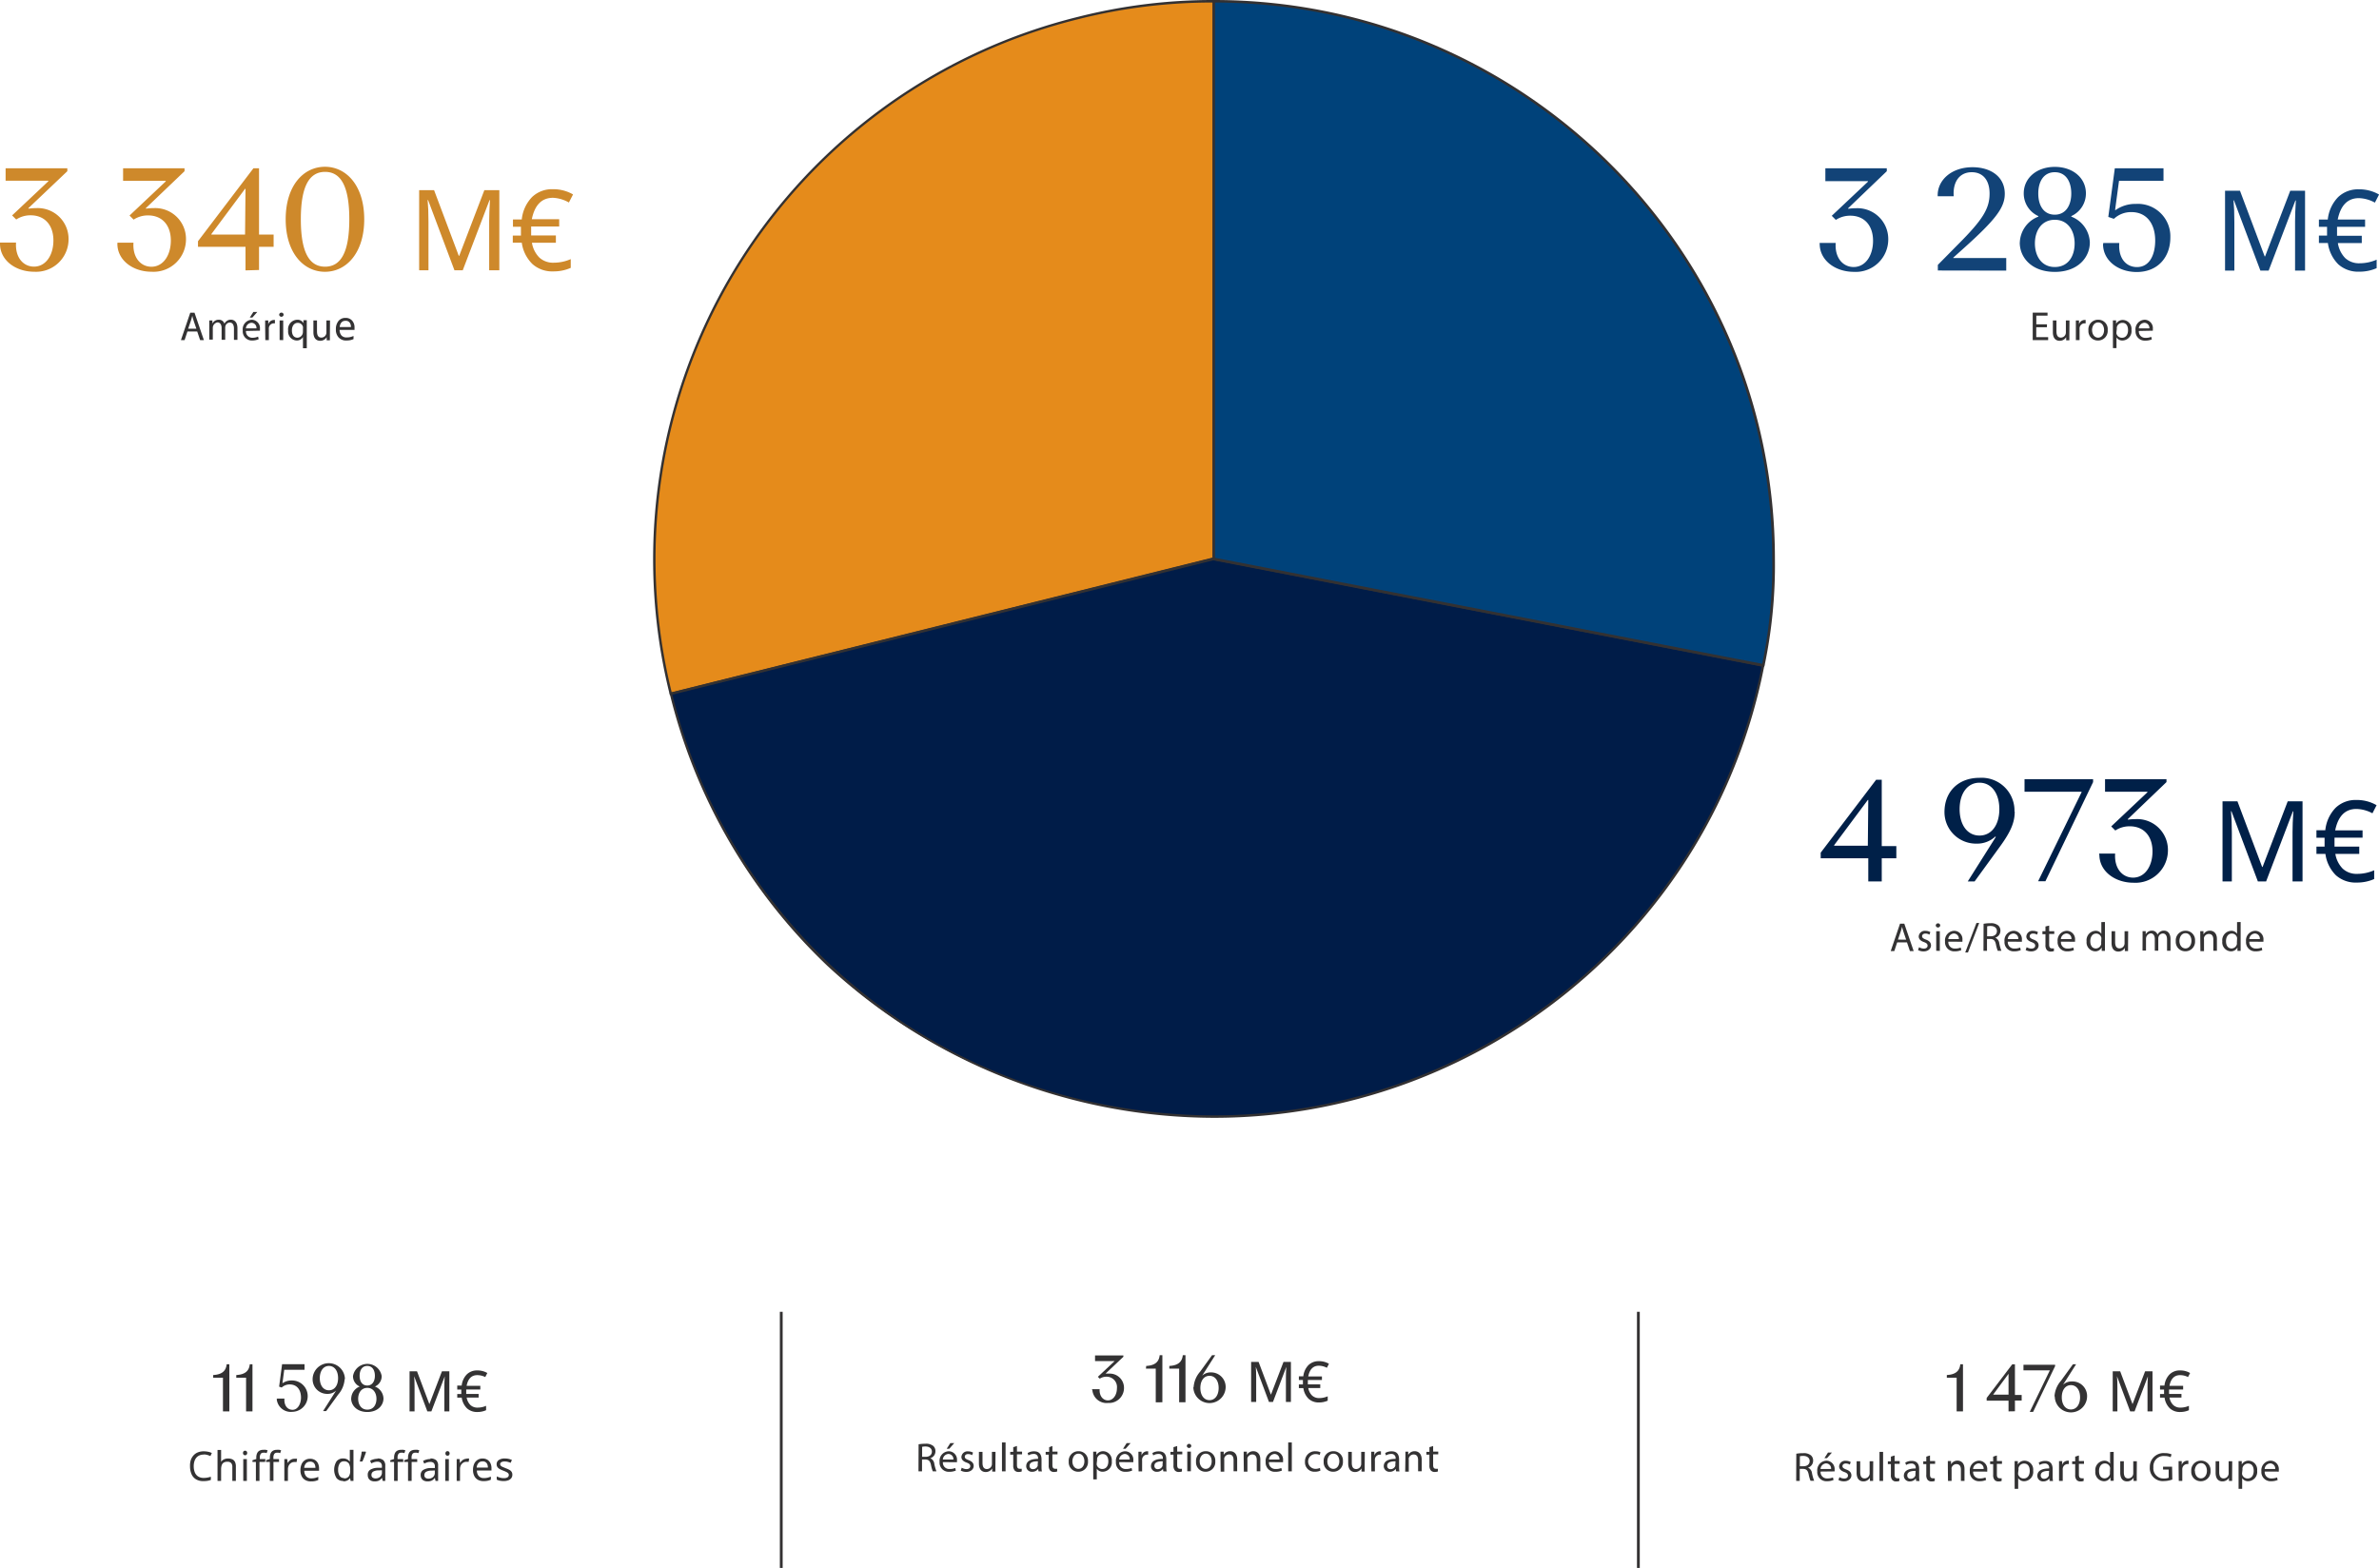 <?xml version="1.0" encoding="utf-8"?>
<svg xmlns="http://www.w3.org/2000/svg" viewBox="0 0 424.03 279.51">
  <defs>
    <style>.cls-1{fill:#124377;}.cls-2{fill:#ce892b;}.cls-3{fill:#333233;}.cls-4{fill:#e58b1b;}.cls-5{fill:#333132;}.cls-6{fill:#001c48;}.cls-7{fill:#00427a;}.cls-8{fill:#002048;}</style>
  </defs>
  <title>page-110-complexe-1</title>
  <g id="Calque_2" data-name="Calque 2">
    <g id="Calque_1-2" data-name="Calque 1">
      <path class="cls-1" d="M324.33,43.49v-.18h2.86c-.18,2.63,1.27,4.29,3.2,4.29,2.08,0,3.46-2,3.46-4.68s-1.51-4.47-4.06-4.47a4.62,4.62,0,0,0-2.57.75l-.73-.73,6.45-6.08v-.1h-7.59V30h10.95v.52l-6.89,6.6v.1a9.19,9.19,0,0,1,1.38-.1,5.49,5.49,0,0,1,5.77,5.46,5.79,5.79,0,0,1-6.14,5.88c-3.25,0-6.08-2-6.08-5m21.06,4.76v-1L349,43.57c4.39-4.39,5.62-6.37,5.62-9.07,0-2.42-1.22-3.8-3.17-3.8-2.26,0-3.41,1.82-3.22,4.29h-2.86v-.18c0-2.7,2.44-5,6.21-5,3.2,0,5.75,1.66,5.75,4.73,0,2.47-1.61,4.6-7.41,9.8l-1.77,1.59V46h9.44v2.24Zm14.61-5a5.13,5.13,0,0,1,3.3-4.6v-.1a4.42,4.42,0,0,1-2.6-4.06c0-2.7,2.29-4.71,5.54-4.71s5.54,2,5.54,4.71a4.42,4.42,0,0,1-2.6,4.06v.1a5.13,5.13,0,0,1,3.3,4.6c0,2.65-2.11,5.25-6.24,5.25S360,45.91,360,43.26m9.78.13c0-2.26-1.2-4.21-3.54-4.21s-3.54,1.95-3.54,4.21,1.19,4.21,3.54,4.21,3.54-1.87,3.54-4.21m-.6-8.89c0-2.19-1-3.8-2.94-3.8s-2.94,1.61-2.94,3.8,1,3.77,2.94,3.77,2.94-1.64,2.94-3.77m5.7,9v-.18h2.86c-.21,2.63,1.14,4.29,3.15,4.29,2.31,0,3.25-2.29,3.25-4.73,0-3-1.53-5.07-4.24-5.07a4.46,4.46,0,0,0-3.12,1.2l-1-.34L376.94,30h8.68v2.24h-7.93l-.7,5.2h.1a6.09,6.09,0,0,1,3.61-1.09,5.79,5.79,0,0,1,6.14,6c0,3.38-2.13,6.14-6,6.14-3.25,0-6-2-6-5"/>
      <path class="cls-2" d="M0,43.42v-.18H2.86c-.18,2.63,1.27,4.29,3.2,4.29,2.08,0,3.46-2,3.46-4.68S8,38.38,5.46,38.38a4.61,4.61,0,0,0-2.57.75l-.73-.73,6.45-6.08v-.1H1V30H12v.52L5.07,37.1v.1a9.33,9.33,0,0,1,1.38-.1,5.49,5.49,0,0,1,5.77,5.46,5.79,5.79,0,0,1-6.14,5.88c-3.25,0-6.08-2-6.08-5m20.93,0v-.18h2.86c-.18,2.63,1.27,4.29,3.2,4.29,2.08,0,3.46-2,3.46-4.68s-1.51-4.47-4.06-4.47a4.61,4.61,0,0,0-2.57.75l-.73-.73,6.45-6.08v-.1H21.94V30H32.89v.52L26,37.1v.1a9.33,9.33,0,0,1,1.38-.1,5.49,5.49,0,0,1,5.77,5.46A5.79,5.79,0,0,1,27,48.44c-3.25,0-6.08-2-6.08-5m22.84,4.76V44H35.29V43l9.88-13h1V41.81h2.6V44h-2.6v4.13Zm0-14.54h-.08l-6,8.06v.1h6Zm7.16,5.43c0-6,3.17-9.36,7-9.36s7,3.38,7,9.36-3.17,9.36-7,9.36-7-3.38-7-9.36m11.34,0c0-5.8-1.46-8.45-4.32-8.45s-4.32,2.65-4.32,8.45,1.46,8.45,4.32,8.45,4.32-2.65,4.32-8.45"/>
      <path class="cls-3" d="M38,245.12c1.51-.08,2.28-.69,2.4-1.92h.48v8.4H39.74v-6H38Zm4.12,0c1.51-.08,2.28-.69,2.4-1.92H45v8.4H43.86v-6H42.11Zm7.26,4.28v-.08h1.32c-.1,1.21.53,2,1.45,2s1.5-1.06,1.5-2.18c0-1.37-.71-2.34-2-2.34a2.06,2.06,0,0,0-1.44.55l-.46-.16.53-4h4v1H50.66l-.32,2.4h0a2.81,2.81,0,0,1,1.67-.5,2.79,2.79,0,0,1,.08,5.59,2.51,2.51,0,0,1-2.77-2.32m12.11-3.54a4.63,4.63,0,0,1-1.16,2.79l-2.13,2.94h-.56l2.33-3.66,0,0a2.18,2.18,0,0,1-1.55.59,2.59,2.59,0,0,1-2.64-2.59,2.88,2.88,0,0,1,5.76,0M57,245.67c0,1.3.63,2.17,1.63,2.17s1.63-.87,1.63-2.17-.65-2.17-1.63-2.17-1.63.88-1.63,2.17m5.6,3.62a2.37,2.37,0,0,1,1.52-2.12v0a2,2,0,0,1-1.2-1.87,2.59,2.59,0,0,1,5.11,0,2,2,0,0,1-1.2,1.87v0a2.37,2.37,0,0,1,1.52,2.12c0,1.22-1,2.42-2.88,2.42s-2.88-1.2-2.88-2.42m4.51.06c0-1-.55-1.94-1.63-1.94s-1.63.9-1.63,1.94.55,1.94,1.63,1.94,1.63-.86,1.63-1.94m-.28-4.1c0-1-.46-1.75-1.36-1.75s-1.36.74-1.36,1.75.46,1.74,1.36,1.74,1.36-.76,1.36-1.74"/>
      <path class="cls-3" d="M36.32,259.3a1.88,1.88,0,0,0-.75.14,1.5,1.5,0,0,0-.57.41,1.88,1.88,0,0,0-.35.66,2.89,2.89,0,0,0-.12.87,2.84,2.84,0,0,0,.2,1.11,1.55,1.55,0,0,0,.6.72,1.8,1.8,0,0,0,1,.25,3.5,3.5,0,0,0,.65-.06,5.74,5.74,0,0,0,.6-.15v.57a3.22,3.22,0,0,1-.6.16,4.72,4.72,0,0,1-.74.05,2.47,2.47,0,0,1-1.32-.33,2,2,0,0,1-.79-.93,3.48,3.48,0,0,1-.26-1.41A3.35,3.35,0,0,1,34,260.3a2.39,2.39,0,0,1,.48-.84,2.09,2.09,0,0,1,.78-.55,2.77,2.77,0,0,1,1.07-.19,3.7,3.7,0,0,1,.77.08,2.75,2.75,0,0,1,.66.22l-.26.55a4.06,4.06,0,0,0-.53-.2,2.25,2.25,0,0,0-.64-.09m3.08.78c0,.09,0,.18,0,.28s0,.18,0,.26h0a1.08,1.08,0,0,1,.31-.33,1.47,1.47,0,0,1,.42-.2,1.7,1.7,0,0,1,.48-.07,1.84,1.84,0,0,1,.79.15,1,1,0,0,1,.47.46,1.79,1.79,0,0,1,.16.81V264h-.63v-2.49a1,1,0,0,0-.21-.7.85.85,0,0,0-.66-.23,1.23,1.23,0,0,0-.68.16.9.9,0,0,0-.35.48,2.47,2.47,0,0,0-.1.77v2h-.64v-5.51h.64Zm4.28-1.45a.38.38,0,0,1,.26.1.47.47,0,0,1,0,.61.39.39,0,0,1-.53,0,.48.48,0,0,1,0-.61.38.38,0,0,1,.27-.1M44,264h-.64v-3.89H44Zm3.25-3.39h-1V264h-.64v-3.39H45v-.3l.68-.22v-.22a1.88,1.88,0,0,1,.15-.81,1,1,0,0,1,.43-.46,1.47,1.47,0,0,1,.68-.15,2.15,2.15,0,0,1,.43,0l.33.09-.17.5-.27-.07a1.34,1.34,0,0,0-.31,0,.55.55,0,0,0-.48.21,1.15,1.15,0,0,0-.16.67v.25h1Zm2.49,0h-1V264h-.64v-3.39h-.68v-.3l.68-.22v-.22a1.9,1.9,0,0,1,.15-.81,1,1,0,0,1,.43-.46,1.47,1.47,0,0,1,.68-.15,2.13,2.13,0,0,1,.42,0l.33.09-.17.5-.27-.07a1.34,1.34,0,0,0-.31,0,.55.55,0,0,0-.47.21,1.15,1.15,0,0,0-.16.67v.25h1Zm2.75-.57h.24l.22,0-.08.59-.21,0h-.21a1,1,0,0,0-.43.09,1.18,1.18,0,0,0-.36.26,1.22,1.22,0,0,0-.25.41,1.49,1.49,0,0,0-.09.54V264h-.64v-3.89h.52l.07.71h0a1.88,1.88,0,0,1,.3-.39,1.37,1.37,0,0,1,.4-.28,1.15,1.15,0,0,1,.49-.1m2.81,0a1.63,1.63,0,0,1,.86.22,1.44,1.44,0,0,1,.55.61,2.1,2.1,0,0,1,.19.92v.39H54.24a1.47,1.47,0,0,0,.34,1,1.18,1.18,0,0,0,.9.35,2.81,2.81,0,0,0,.66-.07,3.7,3.7,0,0,0,.59-.2v.56a3.07,3.07,0,0,1-.59.19,3.35,3.35,0,0,1-.69.06,2,2,0,0,1-1-.22,1.56,1.56,0,0,1-.66-.67,2.32,2.32,0,0,1-.24-1.09,2.58,2.58,0,0,1,.21-1.1,1.58,1.58,0,0,1,1.5-.95m0,.52a.92.92,0,0,0-.72.29,1.37,1.37,0,0,0-.32.81h2a1.51,1.51,0,0,0-.1-.58.85.85,0,0,0-.31-.39.93.93,0,0,0-.53-.14M61.15,264a1.46,1.46,0,0,1-1.16-.5,2.83,2.83,0,0,1,0-3,1.46,1.46,0,0,1,1.16-.51,1.67,1.67,0,0,1,.53.08,1.33,1.33,0,0,1,.39.21,1.46,1.46,0,0,1,.28.29h0l0-.28c0-.12,0-.22,0-.29v-1.55H63V264h-.51l-.09-.52h0a1.46,1.46,0,0,1-.28.3,1.34,1.34,0,0,1-.39.21,1.62,1.62,0,0,1-.53.08m.1-.53a1,1,0,0,0,.87-.34,1.7,1.7,0,0,0,.25-1V262a2.14,2.14,0,0,0-.24-1.11,1,1,0,0,0-.88-.39.85.85,0,0,0-.77.41,2,2,0,0,0-.26,1.1,1.92,1.92,0,0,0,.26,1.08.87.87,0,0,0,.78.39m3.91-4.64c0,.17-.1.35-.17.55s-.14.4-.22.59l-.24.56h-.47l.11-.43c0-.15.07-.31.1-.47s.06-.31.09-.46,0-.29.07-.41h.68ZM67.28,260a1.52,1.52,0,0,1,1.05.31,1.29,1.29,0,0,1,.34,1V264h-.46l-.12-.55h0a2.14,2.14,0,0,1-.34.35,1.16,1.16,0,0,1-.41.21,2.06,2.06,0,0,1-.56.07,1.54,1.54,0,0,1-.63-.12,1,1,0,0,1-.44-.38,1.22,1.22,0,0,1-.16-.65A1,1,0,0,1,66,262a2.64,2.64,0,0,1,1.41-.34l.66,0v-.23a.88.88,0,0,0-.21-.67.87.87,0,0,0-.6-.19,1.83,1.83,0,0,0-.58.09,4,4,0,0,0-.51.21l-.2-.48a2.92,2.92,0,0,1,.6-.24,2.68,2.68,0,0,1,.73-.1m.19,2.07a1.93,1.93,0,0,0-1,.23.67.67,0,0,0-.28.57.56.56,0,0,0,.2.48.82.82,0,0,0,.51.15,1.23,1.23,0,0,0,.82-.27,1,1,0,0,0,.33-.84v-.35Zm4.39-1.51h-1V264h-.64v-3.39h-.68v-.3l.68-.22v-.22a1.9,1.9,0,0,1,.15-.81,1,1,0,0,1,.43-.46,1.47,1.47,0,0,1,.68-.15,2.12,2.12,0,0,1,.42,0l.33.09-.17.5-.27-.07a1.36,1.36,0,0,0-.31,0,.55.55,0,0,0-.48.21,1.15,1.15,0,0,0-.16.67v.25h1Zm2.49,0h-1V264h-.64v-3.39h-.68v-.3l.68-.22v-.22a1.88,1.88,0,0,1,.15-.81,1,1,0,0,1,.43-.46,1.48,1.48,0,0,1,.68-.15,2.14,2.14,0,0,1,.42,0l.33.09-.17.5-.27-.07a1.36,1.36,0,0,0-.31,0,.55.55,0,0,0-.47.21,1.15,1.15,0,0,0-.16.67v.25h1ZM76.7,260a1.52,1.52,0,0,1,1.05.31,1.28,1.28,0,0,1,.34,1V264h-.46l-.12-.55h0a2.14,2.14,0,0,1-.34.35,1.15,1.15,0,0,1-.41.21,2,2,0,0,1-.55.07,1.54,1.54,0,0,1-.63-.12,1,1,0,0,1-.44-.38,1.22,1.22,0,0,1-.16-.65,1,1,0,0,1,.46-.89,2.64,2.64,0,0,1,1.41-.34l.66,0v-.23a.88.88,0,0,0-.21-.67.86.86,0,0,0-.6-.19,1.82,1.82,0,0,0-.58.09,4,4,0,0,0-.51.21l-.2-.48a2.92,2.92,0,0,1,.6-.24,2.68,2.68,0,0,1,.72-.1m.19,2.07a1.93,1.93,0,0,0-1,.23.67.67,0,0,0-.28.57.56.56,0,0,0,.2.48.82.82,0,0,0,.51.15,1.23,1.23,0,0,0,.82-.27,1,1,0,0,0,.33-.84v-.35Zm2.85-3.47a.38.38,0,0,1,.26.1.47.47,0,0,1,0,.61.37.37,0,0,1-.26.1.37.37,0,0,1-.27-.1.48.48,0,0,1,0-.61.39.39,0,0,1,.27-.1M80,264h-.64v-3.89H80Zm3.16-4h.24l.22,0-.08.59-.21,0h-.21a1,1,0,0,0-.43.09,1.17,1.17,0,0,0-.36.26,1.22,1.22,0,0,0-.25.41,1.49,1.49,0,0,0-.09.54V264H81.4v-3.89h.52l.07.71h0a1.88,1.88,0,0,1,.3-.39,1.37,1.37,0,0,1,.4-.28,1.15,1.15,0,0,1,.49-.1M86,260a1.63,1.63,0,0,1,.86.22,1.44,1.44,0,0,1,.55.61,2.09,2.09,0,0,1,.19.92v.39H85a1.47,1.47,0,0,0,.34,1,1.18,1.18,0,0,0,.9.35,2.81,2.81,0,0,0,.66-.07,3.7,3.7,0,0,0,.59-.2v.56a3.09,3.09,0,0,1-.59.19,3.36,3.36,0,0,1-.69.06,2.05,2.05,0,0,1-1-.22,1.57,1.57,0,0,1-.66-.67,2.32,2.32,0,0,1-.24-1.09,2.56,2.56,0,0,1,.21-1.1,1.62,1.62,0,0,1,.6-.7A1.65,1.65,0,0,1,86,260m0,.52a.92.92,0,0,0-.72.29,1.38,1.38,0,0,0-.32.81h2a1.51,1.51,0,0,0-.1-.58.85.85,0,0,0-.31-.39.93.93,0,0,0-.53-.14m5.3,2.36a1,1,0,0,1-.19.63,1.15,1.15,0,0,1-.54.39,2.35,2.35,0,0,1-.83.13,3.3,3.3,0,0,1-.7-.07,2.14,2.14,0,0,1-.52-.18v-.58a3.5,3.5,0,0,0,.56.21,2.32,2.32,0,0,0,.67.1,1.24,1.24,0,0,0,.7-.15.49.49,0,0,0,.22-.42.45.45,0,0,0-.08-.26.86.86,0,0,0-.29-.23,4.54,4.54,0,0,0-.59-.26,5.74,5.74,0,0,1-.65-.29,1.2,1.2,0,0,1-.41-.35.87.87,0,0,1-.15-.52.86.86,0,0,1,.4-.76A1.87,1.87,0,0,1,90,260a3,3,0,0,1,.66.07,2.84,2.84,0,0,1,.58.19l-.22.51a4,4,0,0,0-.51-.17,2.07,2.07,0,0,0-.55-.07,1.16,1.16,0,0,0-.6.13.39.39,0,0,0-.21.34.41.41,0,0,0,.09.27,1,1,0,0,0,.32.22l.59.25a4.48,4.48,0,0,1,.63.28,1.12,1.12,0,0,1,.4.35.92.92,0,0,1,.14.52"/>
      <path class="cls-3" d="M347,245.12c1.51-.08,2.28-.69,2.4-1.92h.48v8.4h-1.13v-6H347ZM358,251.6v-1.91H354.1v-.48l4.56-6h.48v5.46h1.2v1h-1.2v1.91Zm0-6.7h0l-2.75,3.72v0H358Zm7.36-.61v0h-4.7v-1h5.64v.24l-3.92,8.16h-.6Zm.83,4.65a4.63,4.63,0,0,1,1.16-2.8l2.13-2.94h.56l-2.33,3.66,0,0a2.18,2.18,0,0,1,1.55-.59A2.59,2.59,0,0,1,372,248.9a2.88,2.88,0,0,1-5.76,0m4.51.19c0-1.29-.64-2.17-1.63-2.17s-1.63.88-1.63,2.17.65,2.17,1.63,2.17,1.63-.87,1.63-2.17"/>
      <path class="cls-4" d="M216.35,99.63l-96.79,24A99.38,99.38,0,0,1,192.22,3.18a97.23,97.23,0,0,1,24.13-3Z"/>
      <path class="cls-5" d="M119.4,123.95l-.05-.22A99.61,99.61,0,0,1,192.16,3a97.68,97.68,0,0,1,24.19-3h.23V99.8l-.17,0ZM216.13.45A97.15,97.15,0,0,0,192.27,3.4a99.16,99.16,0,0,0-72.55,120l96.4-24Z"/>
      <path class="cls-6" d="M216.35,99.63l97.92,19c-10.51,53.89-62.87,89.09-117,78.61-38.72-7.5-68.21-35.39-77.76-73.53Z"/>
      <path class="cls-5" d="M216.39,199.27a101.69,101.69,0,0,1-69-27.17,99.55,99.55,0,0,1-28-48.36l-.05-.22.22-.05L216.34,99.4h0l98.14,19,0,.22C305.22,166.17,263.26,199.27,216.39,199.27Zm-96.55-75.43A98.46,98.46,0,0,0,197.36,197c53.8,10.41,106.07-24.66,116.64-78.21L216.36,99.86Z"/>
      <path class="cls-7" d="M216.35,99.63V.22c55.09,0,99.75,44.5,99.75,99.4a87.07,87.07,0,0,1-1.83,19Z"/>
      <path class="cls-5" d="M314.45,118.86l-.22,0-98.1-19V0h.23c55.13,0,100,44.69,100,99.63a87.26,87.26,0,0,1-1.84,19ZM216.58,99.44l97.52,18.89a86.63,86.63,0,0,0,1.78-18.7C315.88,45,271.35.57,216.58.45Z"/>
      <path class="cls-8" d="M333,157.13V153h-8.48v-1l9.88-13h1v11.83H338V153h-2.6v4.13Zm0-14.53h-.08l-6,8.06v.1h6Zm26.1,2.1c0,1.85-.68,3.51-2.52,6.06l-4.63,6.37h-1.22l5-7.93-.08-.08a4.74,4.74,0,0,1-3.35,1.27,5.62,5.62,0,0,1-5.72-5.62c0-3.67,2.5-6.11,6.24-6.11a5.86,5.86,0,0,1,6.24,6m-9.78-.42c0,2.81,1.38,4.71,3.54,4.71s3.54-1.9,3.54-4.71-1.4-4.71-3.54-4.71-3.54,1.9-3.54,4.71m21.73-3v-.1H360.85v-2.24h12.22v.52l-8.5,17.68h-1.3Zm3.14,11.1v-.18H377c-.18,2.63,1.27,4.29,3.2,4.29,2.08,0,3.46-2,3.46-4.68s-1.51-4.47-4.06-4.47a4.61,4.61,0,0,0-2.57.75l-.73-.73,6.45-6.08v-.1H375.2v-2.24h10.95v.52l-6.89,6.6v.1a9.35,9.35,0,0,1,1.38-.1,5.49,5.49,0,0,1,5.77,5.46,5.79,5.79,0,0,1-6.14,5.88c-3.25,0-6.08-2-6.08-5"/>
      <path class="cls-3" d="M194.64,247.72v-.08H196c-.08,1.21.59,2,1.48,2s1.6-.92,1.6-2.16a1.84,1.84,0,0,0-1.87-2.06,2.13,2.13,0,0,0-1.19.35l-.34-.33,3-2.81v0h-3.5v-1h5.05v.24l-3.18,3v0a4.28,4.28,0,0,1,.63,0,2.53,2.53,0,0,1,2.66,2.52,2.67,2.67,0,0,1-2.83,2.71,2.54,2.54,0,0,1-2.81-2.32m9.6-4.28c1.51-.08,2.28-.69,2.4-1.92h.48v8.4H206v-6h-1.75Zm4.12,0c1.51-.08,2.28-.69,2.4-1.92h.48v8.4h-1.13v-6h-1.75Zm4.33,3.82a4.63,4.63,0,0,1,1.16-2.8l2.13-2.94h.56l-2.33,3.66,0,0a2.18,2.18,0,0,1,1.55-.59,2.59,2.59,0,0,1,2.64,2.59,2.88,2.88,0,0,1-5.76,0m4.51.19c0-1.29-.64-2.17-1.63-2.17s-1.63.88-1.63,2.17.65,2.17,1.63,2.17,1.63-.87,1.63-2.17"/>
      <rect class="cls-5" x="139" y="233.85" width="0.5" height="45.67"/>
      <rect class="cls-5" x="291.77" y="233.85" width="0.5" height="45.67"/>
      <path class="cls-2" d="M81,48.18,76.3,35.66h-.08q.15,1.56.15,3.86v8.66H74.71V33.9h2.66l4.4,11.7h.08l4.48-11.7H89V48.18H87.19V39.4q0-1.46.14-3.72h-.08l-4.77,12.5Z"/>
      <path class="cls-2" d="M98.57,35.26q-3,0-3.78,3.82h4.88v1.3h-5l0,.55v.61l0,.43h4.41v1.3H94.81a4.87,4.87,0,0,0,1.31,2.63,3.61,3.61,0,0,0,2.61.93,7.47,7.47,0,0,0,3-.64v1.56a7.51,7.51,0,0,1-3.09.63,5.29,5.29,0,0,1-3.73-1.3A6.57,6.57,0,0,1,93,43.26h-1.6V42h1.45l0-.41v-.41l0-.76H91.43v-1.3H93a6.72,6.72,0,0,1,1.84-4,5.14,5.14,0,0,1,3.72-1.39,7,7,0,0,1,3.58.93l-.74,1.44A6.3,6.3,0,0,0,98.57,35.26Z"/>
      <path class="cls-1" d="M402.89,48.24l-4.71-12.52h-.08q.15,1.56.15,3.86v8.66h-1.66V34h2.66l4.4,11.7h.08L408.21,34h2.64V48.24h-1.78V39.46q0-1.46.14-3.72h-.08l-4.77,12.5Z"/>
      <path class="cls-1" d="M420.45,35.32q-3,0-3.78,3.82h4.88v1.3h-5l0,.55v.61l0,.43h4.41v1.3h-4.26A4.87,4.87,0,0,0,418,46a3.61,3.61,0,0,0,2.61.93,7.47,7.47,0,0,0,3-.64V47.8a7.51,7.51,0,0,1-3.09.63,5.29,5.29,0,0,1-3.73-1.3,6.57,6.57,0,0,1-1.87-3.81h-1.6V42h1.45l0-.41V41.2l0-.76h-1.45v-1.3h1.58a6.72,6.72,0,0,1,1.84-4,5.14,5.14,0,0,1,3.72-1.39,7,7,0,0,1,3.58.93l-.74,1.44A6.3,6.3,0,0,0,420.45,35.32Z"/>
      <path class="cls-3" d="M33.41,59.09l-.51,1.54h-.65l1.66-4.88h.76l1.67,4.88h-.67l-.52-1.54ZM35,58.6l-.48-1.41c-.11-.32-.18-.61-.25-.89h0c-.07.29-.15.59-.25.88l-.48,1.41Z"/>
      <path class="cls-3" d="M37.3,58.07c0-.36,0-.66,0-.95h.56l0,.57h0A1.21,1.21,0,0,1,39,57a1,1,0,0,1,1,.7h0a1.44,1.44,0,0,1,.39-.46,1.19,1.19,0,0,1,.78-.25c.46,0,1.15.3,1.15,1.52v2.07h-.62v-2c0-.67-.25-1.08-.76-1.08a.82.82,0,0,0-.75.58,1,1,0,0,0-.05.32v2.17H39.5v-2.1c0-.56-.25-1-.73-1a1,1,0,0,0-.84.95v2.12H37.3Z"/>
      <path class="cls-3" d="M43.84,59A1.12,1.12,0,0,0,45,60.21,2.3,2.3,0,0,0,46,60l.11.46A2.86,2.86,0,0,1,45,60.7a1.63,1.63,0,0,1-1.73-1.77A1.7,1.7,0,0,1,44.88,57a1.49,1.49,0,0,1,1.45,1.65,2.41,2.41,0,0,1,0,.3Zm1.87-.46a.91.91,0,0,0-.88-1,1.06,1.06,0,0,0-1,1Zm.15-2.93-.88,1h-.46l.64-1Z"/>
      <path class="cls-3" d="M47.26,58.21c0-.41,0-.77,0-1.09h.56l0,.69h0a1.05,1.05,0,0,1,1-.77l.18,0v.6l-.22,0a.9.9,0,0,0-.86.82,1.83,1.83,0,0,0,0,.3v1.87h-.63Z"/>
      <path class="cls-3" d="M50.55,56.13a.4.4,0,0,1-.79,0,.39.39,0,0,1,.4-.4A.38.38,0,0,1,50.55,56.13Zm-.71,4.49V57.12h.64v3.51Z"/>
      <path class="cls-3" d="M54,60.08h0a1.25,1.25,0,0,1-1.15.62,1.6,1.6,0,0,1-1.49-1.78A1.68,1.68,0,0,1,53,57a1.15,1.15,0,0,1,1.08.61h0l0-.53h.6c0,.3,0,.6,0,1v4H54Zm0-1.54a1.1,1.1,0,0,0,0-.27.93.93,0,0,0-.91-.72c-.66,0-1.06.56-1.06,1.35s.33,1.3,1,1.3a1,1,0,0,0,.91-.7,1.08,1.08,0,0,0,.05-.3Z"/>
      <path class="cls-3" d="M58.8,59.67c0,.36,0,.68,0,1h-.57l0-.57h0a1.32,1.32,0,0,1-1.16.65c-.55,0-1.21-.3-1.21-1.54V57.12h.64v1.94c0,.67.2,1.12.78,1.12a.9.9,0,0,0,.9-.91V57.12h.64Z"/>
      <path class="cls-3" d="M61.74,60.7a1.79,1.79,0,0,1-1.37-.53,2,2,0,0,1-.5-1.46,2.24,2.24,0,0,1,.46-1.49,1.55,1.55,0,0,1,1.25-.55,1.51,1.51,0,0,1,1.17.47,1.82,1.82,0,0,1,.44,1.28v.39H60.53a1.49,1.49,0,0,0,.34,1,1.17,1.17,0,0,0,.9.34,3.1,3.1,0,0,0,.59-.05,3.42,3.42,0,0,0,.65-.21v.56a3.06,3.06,0,0,1-.6.19A3.43,3.43,0,0,1,61.74,60.7Zm-.16-3.51a.92.92,0,0,0-.72.29,1.38,1.38,0,0,0-.31.82h2a1.26,1.26,0,0,0-.25-.83A.86.86,0,0,0,61.58,57.19Z"/>
      <path class="cls-8" d="M402.44,157.13l-4.71-12.52h-.08q.15,1.56.15,3.86v8.66h-1.66V142.85h2.66l4.4,11.7h.08l4.48-11.7h2.64v14.28h-1.78v-8.78q0-1.46.14-3.72h-.08l-4.77,12.5Z"/>
      <path class="cls-8" d="M420,144.21q-3,0-3.78,3.82h4.88v1.3h-5l0,.55v.61l0,.43h4.41v1.3h-4.26a4.87,4.87,0,0,0,1.31,2.63,3.61,3.61,0,0,0,2.61.93,7.47,7.47,0,0,0,3-.64v1.56a7.51,7.51,0,0,1-3.09.63,5.29,5.29,0,0,1-3.73-1.3,6.57,6.57,0,0,1-1.87-3.81h-1.6v-1.3h1.45l0-.41v-.41l0-.76h-1.45V148h1.58a6.72,6.72,0,0,1,1.84-4,5.14,5.14,0,0,1,3.72-1.39,7,7,0,0,1,3.58.93l-.74,1.44A6.3,6.3,0,0,0,420,144.21Z"/>
      <path class="cls-3" d="M364.84,58.34h-1.9V60.1h2.12v.53h-2.75V55.74h2.64v.53h-2v1.54h1.9Z"/>
      <path class="cls-3" d="M368.84,59.67c0,.36,0,.68,0,1h-.57l0-.57h0a1.32,1.32,0,0,1-1.16.65c-.55,0-1.21-.3-1.21-1.54V57.12h.64v1.94c0,.67.2,1.12.78,1.12a.9.9,0,0,0,.9-.91V57.12h.64Z"/>
      <path class="cls-3" d="M370,58.21c0-.41,0-.77,0-1.09h.56l0,.69h0a1.05,1.05,0,0,1,1-.77l.18,0v.6l-.22,0a.9.9,0,0,0-.86.82,1.83,1.83,0,0,0,0,.3v1.87H370Z"/>
      <path class="cls-3" d="M375.67,58.84a1.71,1.71,0,0,1-1.75,1.86,1.67,1.67,0,0,1-1.68-1.8A1.71,1.71,0,0,1,374,57,1.66,1.66,0,0,1,375.67,58.84Zm-2.78,0c0,.77.44,1.35,1.07,1.35s1.07-.57,1.07-1.36c0-.59-.3-1.35-1.05-1.35S372.88,58.21,372.88,58.88Z"/>
      <path class="cls-3" d="M376.6,58.26c0-.45,0-.81,0-1.14h.57l0,.6h0a1.38,1.38,0,0,1,1.25-.68,1.59,1.59,0,0,1,1.49,1.78,1.66,1.66,0,0,1-1.59,1.88,1.23,1.23,0,0,1-1.08-.55h0v1.91h-.63Zm.63.94a1.47,1.47,0,0,0,0,.26,1,1,0,0,0,1,.75c.67,0,1.07-.55,1.07-1.36s-.37-1.3-1-1.3a1,1,0,0,0-1,.79,1,1,0,0,0,0,.26Z"/>
      <path class="cls-3" d="M381.23,59a1.12,1.12,0,0,0,1.2,1.22,2.3,2.3,0,0,0,1-.18l.11.46a2.86,2.86,0,0,1-1.17.22,1.63,1.63,0,0,1-1.73-1.77A1.7,1.7,0,0,1,382.27,57a1.49,1.49,0,0,1,1.45,1.65,2.41,2.41,0,0,1,0,.3Zm1.87-.46a.91.91,0,0,0-.88-1,1.06,1.06,0,0,0-1,1Z"/>
      <path class="cls-3" d="M76.17,251.6l-2.35-6.26h0q.07.78.07,1.93v4.33H73v-7.14h1.33l2.2,5.85h0l2.24-5.85h1.32v7.14h-.89v-4.39q0-.73.07-1.86h0l-2.38,6.25Z"/>
      <path class="cls-3" d="M85.06,245.14q-1.52,0-1.89,1.91h2.44v.65H83.1v.79h2.21v.65H83.18a2.44,2.44,0,0,0,.66,1.32,1.81,1.81,0,0,0,1.31.47,3.74,3.74,0,0,0,1.49-.32v.78a3.75,3.75,0,0,1-1.54.32,2.64,2.64,0,0,1-1.86-.65,3.28,3.28,0,0,1-.94-1.91h-.8v-.65h.72v-.79h-.72V247h.79a3.36,3.36,0,0,1,.92-2,2.57,2.57,0,0,1,1.86-.7,3.47,3.47,0,0,1,1.79.46l-.37.72A3.15,3.15,0,0,0,85.06,245.14Z"/>
      <path class="cls-3" d="M226.18,249.92l-2.35-6.26h0q.07.78.07,1.93v4.33H223v-7.14h1.33l2.2,5.85h0l2.24-5.85h1.32v7.14h-.89v-4.39q0-.73.07-1.86h0l-2.38,6.25Z"/>
      <path class="cls-3" d="M235.07,243.46q-1.52,0-1.89,1.91h2.44V246h-2.51v.79h2.21v.65h-2.13a2.44,2.44,0,0,0,.66,1.32,1.81,1.81,0,0,0,1.31.47,3.74,3.74,0,0,0,1.49-.32v.78a3.75,3.75,0,0,1-1.54.32,2.64,2.64,0,0,1-1.86-.65,3.28,3.28,0,0,1-.94-1.91h-.8v-.65h.72V246h-.72v-.65h.79a3.36,3.36,0,0,1,.92-2,2.57,2.57,0,0,1,1.86-.7,3.47,3.47,0,0,1,1.79.46l-.37.72A3.15,3.15,0,0,0,235.07,243.46Z"/>
      <path class="cls-3" d="M379.68,251.6l-2.35-6.26h0q.07.78.07,1.93v4.33h-.83v-7.14h1.33l2.2,5.85h0l2.24-5.85h1.32v7.14h-.89v-4.39q0-.73.07-1.86h0l-2.38,6.25Z"/>
      <path class="cls-3" d="M388.57,245.14q-1.52,0-1.89,1.91h2.44v.65h-2.51v.79h2.21v.65h-2.13a2.44,2.44,0,0,0,.66,1.32,1.81,1.81,0,0,0,1.31.47,3.74,3.74,0,0,0,1.49-.32v.78a3.75,3.75,0,0,1-1.54.32,2.64,2.64,0,0,1-1.86-.65,3.28,3.28,0,0,1-.94-1.91H385v-.65h.72v-.79H385V247h.79a3.36,3.36,0,0,1,.92-2,2.57,2.57,0,0,1,1.86-.7,3.47,3.47,0,0,1,1.79.46l-.37.72A3.15,3.15,0,0,0,388.57,245.14Z"/>
      <path class="cls-3" d="M338.15,168l-.51,1.54H337l1.66-4.88h.76l1.67,4.88h-.67l-.52-1.54Zm1.6-.49-.48-1.41c-.11-.32-.18-.61-.25-.89h0c-.07.29-.15.59-.25.88l-.48,1.41Z"/>
      <path class="cls-3" d="M342.05,168.85a1.67,1.67,0,0,0,.84.25c.46,0,.68-.23.68-.52s-.18-.47-.65-.64c-.63-.22-.93-.57-.93-1a1.08,1.08,0,0,1,1.21-1,1.75,1.75,0,0,1,.86.22l-.16.46a1.36,1.36,0,0,0-.72-.2c-.38,0-.59.22-.59.48s.21.42.67.59c.61.23.92.54.92,1.06s-.48,1.05-1.31,1.05a2,2,0,0,1-1-.24Z"/>
      <path class="cls-3" d="M345.82,165a.4.4,0,0,1-.79,0,.39.39,0,0,1,.4-.4A.38.38,0,0,1,345.82,165Zm-.71,4.49V166h.64v3.51Z"/>
      <path class="cls-3" d="M347.27,167.87a1.12,1.12,0,0,0,1.2,1.22,2.3,2.3,0,0,0,1-.18l.11.46a2.86,2.86,0,0,1-1.17.22,1.63,1.63,0,0,1-1.73-1.77,1.7,1.7,0,0,1,1.65-1.89,1.49,1.49,0,0,1,1.45,1.65,2.41,2.41,0,0,1,0,.3Zm1.87-.46a.91.91,0,0,0-.88-1,1.06,1.06,0,0,0-1,1Z"/>
      <path class="cls-3" d="M350.28,169.79l2-5.25h.49l-2,5.25Z"/>
      <path class="cls-3" d="M353.55,164.68a6.64,6.64,0,0,1,1.21-.1,2,2,0,0,1,1.41.4,1.22,1.22,0,0,1,.38.93,1.28,1.28,0,0,1-.92,1.25v0a1.22,1.22,0,0,1,.72,1,7.73,7.73,0,0,0,.38,1.34h-.65a6.28,6.28,0,0,1-.33-1.17c-.15-.67-.41-.93-1-.95h-.59v2.12h-.63Zm.63,2.23h.65c.67,0,1.1-.37,1.1-.93s-.46-.91-1.12-.91a2.58,2.58,0,0,0-.62.06Z"/>
      <path class="cls-3" d="M357.87,167.87a1.12,1.12,0,0,0,1.2,1.22,2.3,2.3,0,0,0,1-.18l.11.46a2.86,2.86,0,0,1-1.17.22,1.63,1.63,0,0,1-1.73-1.77,1.7,1.7,0,0,1,1.65-1.89,1.49,1.49,0,0,1,1.45,1.65,2.41,2.41,0,0,1,0,.3Zm1.87-.46a.91.91,0,0,0-.88-1,1.06,1.06,0,0,0-1,1Z"/>
      <path class="cls-3" d="M361.23,168.85a1.67,1.67,0,0,0,.84.25c.46,0,.68-.23.68-.52s-.18-.47-.65-.64c-.63-.22-.93-.57-.93-1a1.08,1.08,0,0,1,1.21-1,1.75,1.75,0,0,1,.86.22l-.16.46a1.36,1.36,0,0,0-.72-.2c-.38,0-.59.22-.59.48s.21.42.67.59c.61.23.92.54.92,1.06s-.48,1.05-1.31,1.05a2,2,0,0,1-1-.24Z"/>
      <path class="cls-3" d="M365.24,165v1h.91v.49h-.91v1.89c0,.43.12.68.48.68a1.39,1.39,0,0,0,.37,0l0,.48a1.56,1.56,0,0,1-.57.09.88.88,0,0,1-.69-.27,1.3,1.3,0,0,1-.25-.91v-1.91h-.54V166h.54v-.84Z"/>
      <path class="cls-3" d="M367.34,167.87a1.12,1.12,0,0,0,1.2,1.22,2.3,2.3,0,0,0,1-.18l.11.46a2.86,2.86,0,0,1-1.17.22,1.63,1.63,0,0,1-1.73-1.77,1.7,1.7,0,0,1,1.65-1.89,1.49,1.49,0,0,1,1.45,1.65,2.41,2.41,0,0,1,0,.3Zm1.87-.46a.91.91,0,0,0-.88-1,1.06,1.06,0,0,0-1,1Z"/>
      <path class="cls-3" d="M375.18,164.36v4.24c0,.31,0,.67,0,.91h-.57l0-.61h0a1.3,1.3,0,0,1-1.2.69,1.6,1.6,0,0,1-1.5-1.78,1.68,1.68,0,0,1,1.57-1.88,1.17,1.17,0,0,1,1.06.54h0v-2.09Zm-.64,3.07a1.14,1.14,0,0,0,0-.27.94.94,0,0,0-.92-.74c-.66,0-1.05.58-1.05,1.36s.35,1.3,1,1.3a1,1,0,0,0,.94-.76,1.12,1.12,0,0,0,0-.28Z"/>
      <path class="cls-3" d="M379.3,168.55c0,.36,0,.68,0,1h-.57l0-.57h0a1.32,1.32,0,0,1-1.16.65c-.55,0-1.21-.3-1.21-1.54V166H377v1.94c0,.67.2,1.12.78,1.12a.9.9,0,0,0,.9-.91V166h.64Z"/>
      <path class="cls-3" d="M381.89,166.94c0-.36,0-.66,0-.95h.56l0,.57h0a1.21,1.21,0,0,1,1.1-.65,1,1,0,0,1,1,.7h0a1.44,1.44,0,0,1,.39-.46,1.19,1.19,0,0,1,.78-.25c.46,0,1.15.3,1.15,1.52v2.07h-.62v-2c0-.67-.25-1.08-.76-1.08a.82.82,0,0,0-.75.58,1,1,0,0,0-.05.32v2.17h-.62v-2.1c0-.56-.25-1-.73-1a1,1,0,0,0-.84.95v2.12h-.62Z"/>
      <path class="cls-3" d="M391.24,167.72a1.71,1.71,0,0,1-1.75,1.86,1.67,1.67,0,0,1-1.68-1.8,1.71,1.71,0,0,1,1.74-1.86A1.66,1.66,0,0,1,391.24,167.72Zm-2.78,0c0,.77.44,1.35,1.07,1.35s1.07-.57,1.07-1.36c0-.59-.3-1.35-1.05-1.35S388.46,167.09,388.46,167.76Z"/>
      <path class="cls-3" d="M392.17,166.94c0-.36,0-.66,0-.95h.57l0,.58h0a1.29,1.29,0,0,1,1.16-.66c.49,0,1.24.29,1.24,1.49v2.09h-.64v-2c0-.57-.21-1-.81-1a.91.91,0,0,0-.85.65.92.92,0,0,0,0,.3v2.11h-.64Z"/>
      <path class="cls-3" d="M399.37,164.36v4.24c0,.31,0,.67,0,.91h-.57l0-.61h0a1.3,1.3,0,0,1-1.2.69,1.6,1.6,0,0,1-1.5-1.78,1.68,1.68,0,0,1,1.57-1.88,1.17,1.17,0,0,1,1.06.54h0v-2.09Zm-.64,3.07a1.14,1.14,0,0,0,0-.27.94.94,0,0,0-.92-.74c-.66,0-1.05.58-1.05,1.36s.35,1.3,1,1.3a1,1,0,0,0,.94-.76,1.12,1.12,0,0,0,0-.28Z"/>
      <path class="cls-3" d="M400.92,167.87a1.12,1.12,0,0,0,1.2,1.22,2.3,2.3,0,0,0,1-.18l.11.46a2.86,2.86,0,0,1-1.17.22,1.63,1.63,0,0,1-1.73-1.77,1.7,1.7,0,0,1,1.65-1.89,1.49,1.49,0,0,1,1.45,1.65,2.41,2.41,0,0,1,0,.3Zm1.87-.46a.91.91,0,0,0-.88-1,1.06,1.06,0,0,0-1,1Z"/>
      <path class="cls-3" d="M163.73,257.47a6.64,6.64,0,0,1,1.21-.1,2,2,0,0,1,1.41.4,1.22,1.22,0,0,1,.38.93,1.28,1.28,0,0,1-.92,1.25v0a1.22,1.22,0,0,1,.72,1,7.73,7.73,0,0,0,.38,1.34h-.65a6.28,6.28,0,0,1-.33-1.17c-.15-.67-.41-.93-1-.95h-.59v2.12h-.63Zm.63,2.23H165c.67,0,1.1-.37,1.1-.93s-.46-.91-1.12-.91a2.58,2.58,0,0,0-.62.06Z"/>
      <path class="cls-3" d="M168.06,260.65a1.12,1.12,0,0,0,1.2,1.22,2.3,2.3,0,0,0,1-.18l.11.46a2.86,2.86,0,0,1-1.17.22,1.63,1.63,0,0,1-1.73-1.77,1.7,1.7,0,0,1,1.65-1.89,1.49,1.49,0,0,1,1.45,1.65,2.41,2.41,0,0,1,0,.3Zm1.87-.46a.91.91,0,0,0-.88-1,1.06,1.06,0,0,0-1,1Zm.15-2.93-.88,1h-.46l.64-1Z"/>
      <path class="cls-3" d="M171.42,261.64a1.67,1.67,0,0,0,.84.25c.46,0,.68-.23.68-.52s-.18-.47-.65-.64c-.63-.22-.93-.57-.93-1a1.08,1.08,0,0,1,1.21-1,1.75,1.75,0,0,1,.86.22l-.16.46a1.36,1.36,0,0,0-.72-.2c-.38,0-.59.22-.59.48s.21.42.67.59c.61.23.92.54.92,1.06s-.48,1.05-1.31,1.05a2,2,0,0,1-1-.24Z"/>
      <path class="cls-3" d="M177.42,261.33c0,.36,0,.68,0,1h-.57l0-.57h0a1.32,1.32,0,0,1-1.16.65c-.55,0-1.21-.3-1.21-1.54v-2.05h.64v1.94c0,.67.2,1.12.78,1.12a.9.9,0,0,0,.9-.91v-2.15h.64Z"/>
      <path class="cls-3" d="M178.59,257.14h.64v5.15h-.64Z"/>
      <path class="cls-3" d="M181.26,257.77v1h.91v.49h-.91v1.89c0,.43.12.68.48.68a1.39,1.39,0,0,0,.37,0l0,.48a1.56,1.56,0,0,1-.57.09.88.88,0,0,1-.69-.27,1.3,1.3,0,0,1-.25-.91v-1.91h-.54v-.49h.54v-.84Z"/>
      <path class="cls-3" d="M185.1,262.29l-.05-.44h0a1.31,1.31,0,0,1-1.07.52,1,1,0,0,1-1.07-1c0-.85.75-1.31,2.11-1.3V260a.72.72,0,0,0-.8-.81,1.75,1.75,0,0,0-.91.26l-.15-.42a2.18,2.18,0,0,1,1.15-.31c1.07,0,1.33.73,1.33,1.44v1.31a4.94,4.94,0,0,0,.06.84ZM185,260.5c-.7,0-1.49.11-1.49.79a.56.56,0,0,0,.6.61.87.87,0,0,0,.85-.59.67.67,0,0,0,0-.2Z"/>
      <path class="cls-3" d="M187.58,257.77v1h.91v.49h-.91v1.89c0,.43.12.68.48.68a1.39,1.39,0,0,0,.37,0l0,.48a1.56,1.56,0,0,1-.57.09.88.88,0,0,1-.69-.27,1.3,1.3,0,0,1-.25-.91v-1.91h-.54v-.49H187v-.84Z"/>
      <path class="cls-3" d="M193.92,260.5a1.71,1.71,0,0,1-1.75,1.86,1.67,1.67,0,0,1-1.68-1.8,1.71,1.71,0,0,1,1.74-1.86A1.66,1.66,0,0,1,193.92,260.5Zm-2.78,0c0,.77.44,1.35,1.07,1.35s1.07-.57,1.07-1.36c0-.59-.3-1.35-1.05-1.35S191.14,259.88,191.14,260.54Z"/>
      <path class="cls-3" d="M194.85,259.92c0-.45,0-.81,0-1.14h.57l0,.6h0a1.38,1.38,0,0,1,1.25-.68,1.59,1.59,0,0,1,1.49,1.78,1.66,1.66,0,0,1-1.59,1.88,1.23,1.23,0,0,1-1.08-.55h0v1.91h-.63Zm.63.94a1.47,1.47,0,0,0,0,.26,1,1,0,0,0,1,.75c.67,0,1.07-.55,1.07-1.36s-.37-1.3-1-1.3a1,1,0,0,0-1,.79,1,1,0,0,0,0,.26Z"/>
      <path class="cls-3" d="M199.49,260.65a1.12,1.12,0,0,0,1.2,1.22,2.3,2.3,0,0,0,1-.18l.11.46a2.86,2.86,0,0,1-1.17.22,1.63,1.63,0,0,1-1.73-1.77,1.7,1.7,0,0,1,1.65-1.89,1.49,1.49,0,0,1,1.45,1.65,2.41,2.41,0,0,1,0,.3Zm1.87-.46a.91.91,0,0,0-.88-1,1.06,1.06,0,0,0-1,1Zm.15-2.93-.88,1h-.46l.64-1Z"/>
      <path class="cls-3" d="M202.91,259.88c0-.41,0-.77,0-1.09h.56l0,.69h0a1.05,1.05,0,0,1,1-.77l.18,0v.6l-.22,0a.9.9,0,0,0-.86.82,1.83,1.83,0,0,0,0,.3v1.87h-.63Z"/>
      <path class="cls-3" d="M207.34,262.29l-.05-.44h0a1.31,1.31,0,0,1-1.07.52,1,1,0,0,1-1.07-1c0-.85.75-1.31,2.11-1.3V260a.72.72,0,0,0-.8-.81,1.75,1.75,0,0,0-.91.26l-.15-.42a2.18,2.18,0,0,1,1.15-.31c1.07,0,1.33.73,1.33,1.44v1.31a4.94,4.94,0,0,0,.06.84Zm-.09-1.79c-.7,0-1.49.11-1.49.79a.56.56,0,0,0,.6.61.87.87,0,0,0,.85-.59.67.67,0,0,0,0-.2Z"/>
      <path class="cls-3" d="M209.82,257.77v1h.91v.49h-.91v1.89c0,.43.12.68.48.68a1.39,1.39,0,0,0,.37,0l0,.48a1.56,1.56,0,0,1-.57.09.88.88,0,0,1-.69-.27,1.3,1.3,0,0,1-.25-.91v-1.91h-.54v-.49h.54v-.84Z"/>
      <path class="cls-3" d="M212.33,257.79a.4.4,0,0,1-.79,0,.39.39,0,0,1,.4-.4A.38.38,0,0,1,212.33,257.79Zm-.71,4.49v-3.51h.64v3.51Z"/>
      <path class="cls-3" d="M216.61,260.5a1.71,1.71,0,0,1-1.75,1.86,1.67,1.67,0,0,1-1.68-1.8,1.71,1.71,0,0,1,1.74-1.86A1.66,1.66,0,0,1,216.61,260.5Zm-2.78,0c0,.77.44,1.35,1.07,1.35s1.07-.57,1.07-1.36c0-.59-.3-1.35-1.05-1.35S213.82,259.88,213.82,260.54Z"/>
      <path class="cls-3" d="M217.54,259.73c0-.36,0-.66,0-.95h.57l0,.58h0a1.29,1.29,0,0,1,1.16-.66c.49,0,1.24.29,1.24,1.49v2.09h-.64v-2c0-.57-.21-1-.81-1a.91.91,0,0,0-.85.65.92.92,0,0,0,0,.3v2.11h-.64Z"/>
      <path class="cls-3" d="M221.67,259.73c0-.36,0-.66,0-.95h.57l0,.58h0a1.29,1.29,0,0,1,1.16-.66c.49,0,1.24.29,1.24,1.49v2.09H224v-2c0-.57-.21-1-.81-1a.91.91,0,0,0-.85.65.92.92,0,0,0,0,.3v2.11h-.64Z"/>
      <path class="cls-3" d="M226.18,260.65a1.12,1.12,0,0,0,1.2,1.22,2.3,2.3,0,0,0,1-.18l.11.46a2.86,2.86,0,0,1-1.17.22,1.63,1.63,0,0,1-1.73-1.77,1.7,1.7,0,0,1,1.65-1.89,1.49,1.49,0,0,1,1.45,1.65,2.41,2.41,0,0,1,0,.3Zm1.87-.46a.91.91,0,0,0-.88-1,1.06,1.06,0,0,0-1,1Z"/>
      <path class="cls-3" d="M229.61,257.14h.64v5.15h-.64Z"/>
      <path class="cls-3" d="M235.35,262.16a2.35,2.35,0,0,1-1,.2,1.67,1.67,0,0,1-1.75-1.79,1.78,1.78,0,0,1,1.88-1.86,2.13,2.13,0,0,1,.88.18l-.14.49a1.48,1.48,0,0,0-.74-.17,1.32,1.32,0,0,0,0,2.64,1.82,1.82,0,0,0,.78-.17Z"/>
      <path class="cls-3" d="M239.36,260.5a1.71,1.71,0,0,1-1.75,1.86,1.67,1.67,0,0,1-1.68-1.8,1.71,1.71,0,0,1,1.74-1.86A1.66,1.66,0,0,1,239.36,260.5Zm-2.78,0c0,.77.44,1.35,1.07,1.35s1.07-.57,1.07-1.36c0-.59-.3-1.35-1.05-1.35S236.58,259.88,236.58,260.54Z"/>
      <path class="cls-3" d="M243.24,261.33c0,.36,0,.68,0,1h-.57l0-.57h0a1.32,1.32,0,0,1-1.16.65c-.55,0-1.21-.3-1.21-1.54v-2.05h.64v1.94c0,.67.2,1.12.78,1.12a.9.9,0,0,0,.9-.91v-2.15h.64Z"/>
      <path class="cls-3" d="M244.4,259.88c0-.41,0-.77,0-1.09h.56l0,.69h0a1.05,1.05,0,0,1,1-.77l.18,0v.6l-.22,0a.9.9,0,0,0-.86.82,1.83,1.83,0,0,0,0,.3v1.87h-.63Z"/>
      <path class="cls-3" d="M248.83,262.29l-.05-.44h0a1.31,1.31,0,0,1-1.07.52,1,1,0,0,1-1.07-1c0-.85.75-1.31,2.11-1.3V260a.72.72,0,0,0-.8-.81,1.75,1.75,0,0,0-.91.26l-.15-.42a2.18,2.18,0,0,1,1.15-.31c1.07,0,1.33.73,1.33,1.44v1.31a4.94,4.94,0,0,0,.06.84Zm-.09-1.79c-.7,0-1.49.11-1.49.79a.56.56,0,0,0,.6.61.87.87,0,0,0,.85-.59.67.67,0,0,0,0-.2Z"/>
      <path class="cls-3" d="M250.5,259.73c0-.36,0-.66,0-.95H251l0,.58h0a1.29,1.29,0,0,1,1.16-.66c.49,0,1.24.29,1.24,1.49v2.09h-.64v-2c0-.57-.21-1-.81-1a.91.91,0,0,0-.85.65.92.92,0,0,0,0,.3v2.11h-.64Z"/>
      <path class="cls-3" d="M255.44,257.77v1h.91v.49h-.91v1.89c0,.43.12.68.48.68a1.39,1.39,0,0,0,.37,0l0,.48a1.56,1.56,0,0,1-.57.09.88.88,0,0,1-.69-.27,1.3,1.3,0,0,1-.25-.91v-1.91h-.54v-.49h.54v-.84Z"/>
      <path class="cls-3" d="M320.17,259.15a6.64,6.64,0,0,1,1.21-.1,2,2,0,0,1,1.41.4,1.22,1.22,0,0,1,.38.93,1.28,1.28,0,0,1-.92,1.25v0a1.22,1.22,0,0,1,.72,1,7.73,7.73,0,0,0,.38,1.34h-.65a6.28,6.28,0,0,1-.33-1.17c-.15-.67-.41-.93-1-.95h-.59V264h-.63Zm.63,2.23h.65c.67,0,1.1-.37,1.1-.93s-.46-.91-1.12-.91a2.63,2.63,0,0,0-.62.06Z"/>
      <path class="cls-3" d="M324.5,262.33a1.12,1.12,0,0,0,1.2,1.22,2.3,2.3,0,0,0,1-.18l.11.46a2.86,2.86,0,0,1-1.17.22,1.63,1.63,0,0,1-1.73-1.77,1.7,1.7,0,0,1,1.65-1.89A1.49,1.49,0,0,1,327,262a2.41,2.41,0,0,1,0,.3Zm1.87-.46a.91.91,0,0,0-.88-1,1.06,1.06,0,0,0-1,1Zm.15-2.93-.88,1h-.46l.64-1Z"/>
      <path class="cls-3" d="M327.86,263.32a1.67,1.67,0,0,0,.84.25c.46,0,.68-.23.68-.52s-.18-.47-.65-.64c-.63-.22-.93-.57-.93-1a1.08,1.08,0,0,1,1.21-1,1.75,1.75,0,0,1,.86.22l-.16.46a1.36,1.36,0,0,0-.72-.2c-.38,0-.59.22-.59.48s.21.42.67.59c.61.23.92.54.92,1.06s-.48,1.05-1.31,1.05a2,2,0,0,1-1-.24Z"/>
      <path class="cls-3" d="M333.86,263c0,.36,0,.68,0,1h-.57l0-.57h0a1.32,1.32,0,0,1-1.16.65c-.55,0-1.21-.3-1.21-1.54v-2.05h.64v1.94c0,.67.2,1.12.78,1.12a.9.9,0,0,0,.9-.91v-2.15h.64Z"/>
      <path class="cls-3" d="M335,258.82h.64V264H335Z"/>
      <path class="cls-3" d="M337.69,259.46v1h.91v.49h-.91v1.89c0,.44.12.68.48.68a1.39,1.39,0,0,0,.37,0l0,.48a1.56,1.56,0,0,1-.57.09.88.88,0,0,1-.69-.27,1.3,1.3,0,0,1-.25-.91v-1.91h-.54v-.49h.54v-.84Z"/>
      <path class="cls-3" d="M341.53,264l-.05-.44h0a1.31,1.31,0,0,1-1.07.52,1,1,0,0,1-1.07-1c0-.85.75-1.31,2.11-1.3v-.07a.72.72,0,0,0-.8-.81,1.74,1.74,0,0,0-.91.26l-.15-.42a2.18,2.18,0,0,1,1.15-.31c1.07,0,1.33.73,1.33,1.44v1.31a4.94,4.94,0,0,0,.06.84Zm-.09-1.79c-.7,0-1.49.11-1.49.79a.56.56,0,0,0,.6.61.87.87,0,0,0,.85-.59.67.67,0,0,0,0-.2Z"/>
      <path class="cls-3" d="M344,259.46v1h.91v.49H344v1.89c0,.44.12.68.48.68a1.39,1.39,0,0,0,.37,0l0,.48a1.56,1.56,0,0,1-.57.09.88.88,0,0,1-.69-.27,1.3,1.3,0,0,1-.25-.91v-1.91h-.54v-.49h.54v-.84Z"/>
      <path class="cls-3" d="M347.18,261.41c0-.36,0-.66,0-.95h.57l0,.58h0a1.29,1.29,0,0,1,1.16-.66c.49,0,1.24.29,1.24,1.49V264h-.64v-2c0-.57-.21-1-.81-1a.91.91,0,0,0-.85.65.92.92,0,0,0,0,.3V264h-.64Z"/>
      <path class="cls-3" d="M351.69,262.33a1.12,1.12,0,0,0,1.2,1.22,2.3,2.3,0,0,0,1-.18l.11.46a2.86,2.86,0,0,1-1.17.22,1.63,1.63,0,0,1-1.73-1.77,1.7,1.7,0,0,1,1.65-1.89,1.49,1.49,0,0,1,1.45,1.65,2.41,2.41,0,0,1,0,.3Zm1.87-.46a.91.91,0,0,0-.88-1,1.06,1.06,0,0,0-1,1Z"/>
      <path class="cls-3" d="M355.92,259.46v1h.91v.49h-.91v1.89c0,.44.12.68.48.68a1.39,1.39,0,0,0,.37,0l0,.48a1.56,1.56,0,0,1-.57.09.88.88,0,0,1-.69-.27,1.3,1.3,0,0,1-.25-.91v-1.91h-.54v-.49h.54v-.84Z"/>
      <path class="cls-3" d="M359.08,261.61c0-.45,0-.81,0-1.14h.57l0,.6h0a1.38,1.38,0,0,1,1.25-.68,1.59,1.59,0,0,1,1.49,1.78,1.66,1.66,0,0,1-1.59,1.88,1.23,1.23,0,0,1-1.08-.55h0v1.91h-.63Zm.63.94a1.47,1.47,0,0,0,0,.26,1,1,0,0,0,1,.75c.67,0,1.07-.55,1.07-1.36s-.37-1.3-1-1.3a1,1,0,0,0-1,.79,1,1,0,0,0,0,.26Z"/>
      <path class="cls-3" d="M365.32,264l-.05-.44h0a1.31,1.31,0,0,1-1.07.52,1,1,0,0,1-1.07-1c0-.85.75-1.31,2.11-1.3v-.07a.72.72,0,0,0-.8-.81,1.74,1.74,0,0,0-.91.26l-.15-.42a2.18,2.18,0,0,1,1.15-.31c1.07,0,1.33.73,1.33,1.44v1.31a4.94,4.94,0,0,0,.06.84Zm-.09-1.79c-.7,0-1.49.11-1.49.79a.56.56,0,0,0,.6.61.87.87,0,0,0,.85-.59.67.67,0,0,0,0-.2Z"/>
      <path class="cls-3" d="M367,261.56c0-.41,0-.77,0-1.09h.56l0,.69h0a1.05,1.05,0,0,1,1-.77l.18,0v.6l-.22,0a.9.9,0,0,0-.86.82,1.83,1.83,0,0,0,0,.3V264H367Z"/>
      <path class="cls-3" d="M370.54,259.46v1h.91v.49h-.91v1.89c0,.44.12.68.48.68a1.39,1.39,0,0,0,.37,0l0,.48a1.56,1.56,0,0,1-.57.09.88.88,0,0,1-.69-.27,1.3,1.3,0,0,1-.25-.91v-1.91h-.54v-.49h.54v-.84Z"/>
      <path class="cls-3" d="M376.74,258.82v4.24c0,.31,0,.67,0,.91h-.57l0-.61h0a1.3,1.3,0,0,1-1.2.69,1.6,1.6,0,0,1-1.5-1.78,1.68,1.68,0,0,1,1.57-1.88,1.17,1.17,0,0,1,1.06.54h0v-2.09Zm-.64,3.07a1.14,1.14,0,0,0,0-.27.94.94,0,0,0-.92-.74c-.66,0-1.05.58-1.05,1.36s.35,1.3,1,1.3a1,1,0,0,0,.94-.76,1.12,1.12,0,0,0,0-.28Z"/>
      <path class="cls-3" d="M380.85,263c0,.36,0,.68,0,1h-.57l0-.57h0a1.32,1.32,0,0,1-1.16.65c-.55,0-1.21-.3-1.21-1.54v-2.05h.64v1.94c0,.67.2,1.12.78,1.12a.9.9,0,0,0,.9-.91v-2.15h.64Z"/>
      <path class="cls-3" d="M387.19,263.75a4.55,4.55,0,0,1-1.5.27,2.3,2.3,0,0,1-2.51-2.46,2.45,2.45,0,0,1,2.65-2.52,3,3,0,0,1,1.22.22l-.15.51a2.53,2.53,0,0,0-1.08-.21,1.83,1.83,0,0,0-2,2,1.79,1.79,0,0,0,1.88,2,2.06,2.06,0,0,0,.84-.13v-1.46h-1v-.51h1.61Z"/>
      <path class="cls-3" d="M388.31,261.56c0-.41,0-.77,0-1.09h.56l0,.69h0a1.05,1.05,0,0,1,1-.77l.18,0v.6l-.22,0a.9.9,0,0,0-.86.82,1.83,1.83,0,0,0,0,.3V264h-.63Z"/>
      <path class="cls-3" d="M394,262.19a1.71,1.71,0,0,1-1.75,1.86,1.67,1.67,0,0,1-1.68-1.8,1.71,1.71,0,0,1,1.74-1.86A1.66,1.66,0,0,1,394,262.19Zm-2.78,0c0,.77.44,1.35,1.07,1.35s1.07-.57,1.07-1.36c0-.59-.3-1.35-1.05-1.35S391.19,261.56,391.19,262.22Z"/>
      <path class="cls-3" d="M397.85,263c0,.36,0,.68,0,1h-.57l0-.57h0a1.32,1.32,0,0,1-1.16.65c-.55,0-1.21-.3-1.21-1.54v-2.05h.64v1.94c0,.67.2,1.12.78,1.12a.9.9,0,0,0,.9-.91v-2.15h.64Z"/>
      <path class="cls-3" d="M399,261.61c0-.45,0-.81,0-1.14h.57l0,.6h0a1.38,1.38,0,0,1,1.25-.68,1.59,1.59,0,0,1,1.49,1.78,1.66,1.66,0,0,1-1.59,1.88,1.23,1.23,0,0,1-1.08-.55h0v1.91H399Zm.63.94a1.47,1.47,0,0,0,0,.26,1,1,0,0,0,1,.75c.67,0,1.07-.55,1.07-1.36s-.37-1.3-1-1.3a1,1,0,0,0-1,.79,1,1,0,0,0,0,.26Z"/>
      <path class="cls-3" d="M403.66,262.33a1.12,1.12,0,0,0,1.2,1.22,2.3,2.3,0,0,0,1-.18l.11.46a2.86,2.86,0,0,1-1.17.22,1.63,1.63,0,0,1-1.73-1.77,1.7,1.7,0,0,1,1.65-1.89,1.49,1.49,0,0,1,1.45,1.65,2.41,2.41,0,0,1,0,.3Zm1.87-.46a.91.91,0,0,0-.88-1,1.06,1.06,0,0,0-1,1Z"/>
    </g>
  </g>
</svg>